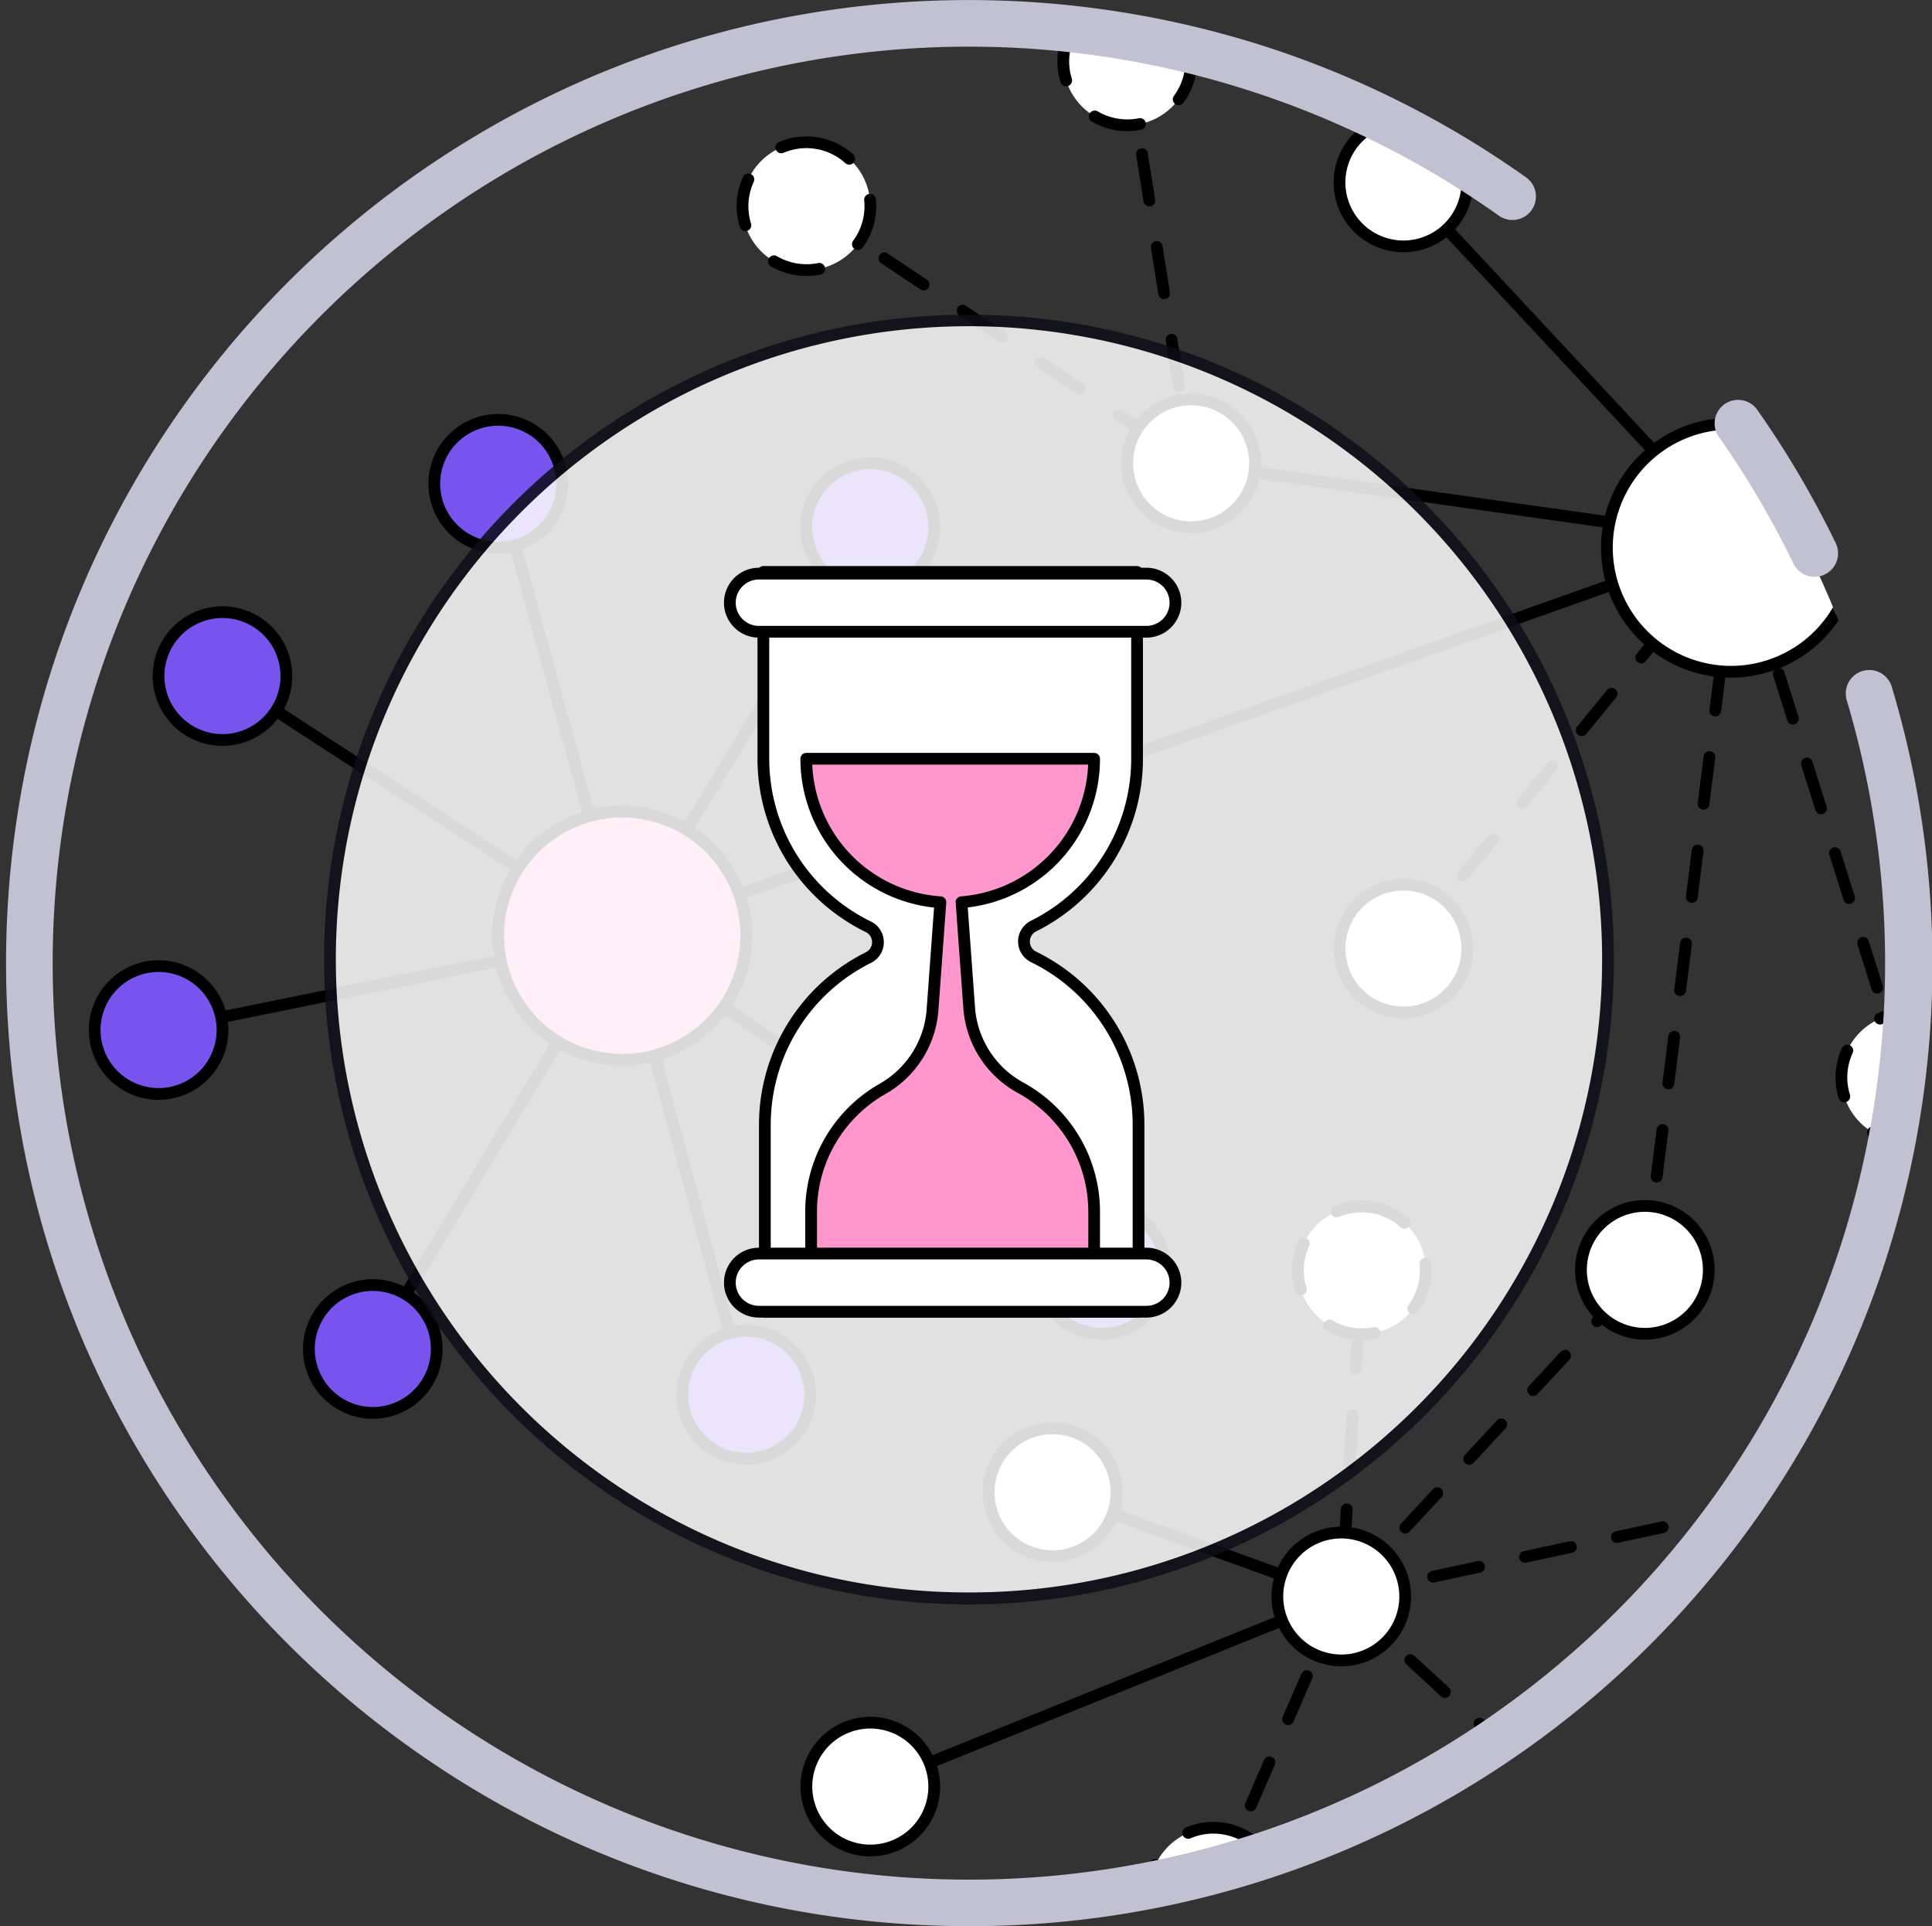 <svg xmlns="http://www.w3.org/2000/svg" xmlns:xlink="http://www.w3.org/1999/xlink" width="164.511" height="164" viewBox="0 0 164.511 164">
  <rect x="0" y="0" width="164.511" height="164" fill="#333333" stroke="none"/>
  <defs>
    <clipPath id="clip-path">
      <path id="Path_21358" data-name="Path 21358" d="M77.71,2.411a81.1,81.1,0,1,0,3.471-.073q-1.727,0-3.471.073" transform="translate(-0.001 -2.338)" fill="none"/>
    </clipPath>
    <clipPath id="clip-path-2">
      <path id="Path_21359" data-name="Path 21359" d="M42.62,80.713A10.562,10.562,0,1,0,53.182,70.15,10.563,10.563,0,0,0,42.62,80.713" transform="translate(-42.62 -70.15)" fill="none"/>
    </clipPath>
    <linearGradient id="linear-gradient" x1="-2.008" y1="4.634" x2="-1.961" y2="4.634" gradientUnits="objectBoundingBox">
      <stop offset="0" stop-color="#b49bf7"/>
      <stop offset="0.094" stop-color="#c19aef"/>
      <stop offset="0.311" stop-color="#dc98e0"/>
      <stop offset="0.534" stop-color="#ef97d5"/>
      <stop offset="0.761" stop-color="#fb97cf"/>
      <stop offset="1" stop-color="#ff97cd"/>
    </linearGradient>
    <clipPath id="clip-path-4">
      <path id="Path_21406" data-name="Path 21406" d="M68.977,65.626A12.246,12.246,0,0,0,80.4,77.839l-.676,9.268a8.436,8.436,0,0,1-4.3,6.656,12.023,12.023,0,0,0-6.03,10.427v6.04h24.1v-6.04a12.02,12.02,0,0,0-6.2-10.52,8.448,8.448,0,0,1-4.434-6.729l-.664-9.108a12.25,12.25,0,0,0,11.3-12.207Z" transform="translate(-68.977 -65.626)" fill="none"/>
    </clipPath>
    <linearGradient id="linear-gradient-2" x1="-2.801" y1="2.296" x2="-2.76" y2="2.296" xlink:href="#linear-gradient"/>
  </defs>
  <g id="Group_15308" data-name="Group 15308" transform="translate(-872.99 -1020)">
    <g id="Group_15296" data-name="Group 15296" transform="translate(872.99 1021.611)">
      <g id="Group_15295" data-name="Group 15295" clip-path="url(#clip-path)">
        <path id="Line_7012" data-name="Line 7012" d="M0,24.84H-.031A.5.5,0,0,1-.5,24.309l.252-3.992a.5.5,0,1,1,1,.063L.5,24.372A.5.5,0,0,1,0,24.84Zm.5-7.984H.472A.5.5,0,0,1,0,16.325l.252-3.992a.5.5,0,0,1,1,.063L1,16.388A.5.5,0,0,1,.5,16.856Zm.5-7.984H.976a.5.5,0,0,1-.468-.53L.76,4.348a.5.5,0,1,1,1,.063L1.507,8.4A.5.5,0,0,1,1.008,8.872Zm.5-7.984H1.48a.5.5,0,0,1-.468-.53l.024-.388A.5.5,0,0,1,1.567-.5a.5.5,0,0,1,.468.53L2.01.419A.5.5,0,0,1,1.512.888Z" transform="translate(114.426 106.55)"/>
        <path id="Line_7013" data-name="Line 7013" d="M0,10.919a.5.5,0,0,1-.488-.395.5.5,0,0,1,.383-.594L3.8,9.087a.5.5,0,1,1,.211.978l-3.91.843A.5.5,0,0,1,0,10.919ZM7.82,9.233a.5.5,0,0,1-.1-.989l3.91-.843a.5.5,0,1,1,.211.978l-3.91.843A.5.5,0,0,1,7.82,9.233Zm7.82-1.686a.5.5,0,0,1-.1-.989l3.91-.843a.5.5,0,1,1,.211.978l-3.91.843A.5.5,0,0,1,15.64,7.546ZM23.46,5.86a.5.5,0,0,1-.1-.989l3.91-.843a.5.5,0,0,1,.211.978l-3.91.843A.5.5,0,0,1,23.46,5.86Zm7.82-1.686a.5.5,0,0,1-.1-.989l3.91-.843a.5.5,0,1,1,.211.978l-3.91.843A.5.5,0,0,1,31.28,4.173ZM39.1,2.487A.5.5,0,0,1,39,1.5l3.91-.843a.5.5,0,0,1,.211.978l-3.91.843A.5.5,0,0,1,39.1,2.487ZM46.921.8a.5.5,0,0,1-.1-.989l1.393-.3a.5.5,0,0,1,.594.383.5.5,0,0,1-.383.594l-1.393.3A.5.5,0,0,1,46.921.8Z" transform="translate(114.209 123.901)"/>
        <path id="Line_7014" data-name="Line 7014" d="M20.6,19.459a.5.5,0,0,1-.338-.132l-2.943-2.708A.5.5,0,0,1,18,15.883l2.943,2.708a.5.5,0,0,1-.339.868Zm-5.887-5.417a.5.5,0,0,1-.338-.132L11.435,11.2a.5.5,0,0,1,.677-.736l2.943,2.709a.5.5,0,0,1-.339.868ZM8.83,8.625a.5.5,0,0,1-.338-.132L5.548,5.785a.5.5,0,0,1,.677-.736L9.169,7.758a.5.5,0,0,1-.339.868ZM2.943,3.208A.5.5,0,0,1,2.6,3.076L-.339.368A.5.5,0,0,1-.368-.339.5.5,0,0,1,.339-.368L3.282,2.341a.5.5,0,0,1-.339.868Z" transform="translate(114.209 134.32)"/>
        <path id="Path_21357" data-name="Path 21357" d="M53.072,81.082A.5.5,0,0,1,52.8,81L18.758,58.893a.5.5,0,1,1,.545-.839L52.242,79.446,42.028,42.234a.5.5,0,0,1,.964-.265l10.563,38.48a.5.5,0,0,1-.482.632Z" transform="translate(-0.089 -2.523)"/>
        <path id="Line_7015" data-name="Line 7015" d="M0,8.53a.5.5,0,0,1-.489-.4.5.5,0,0,1,.39-.59L39.385-.49a.5.5,0,0,1,.59.39.5.5,0,0,1-.39.59L.1,8.519A.5.5,0,0,1,0,8.53Z" transform="translate(13.499 78.059)"/>
        <path id="Line_7016" data-name="Line 7016" d="M0,35.686a.5.5,0,0,1-.258-.072.5.5,0,0,1-.17-.686L20.81-.258a.5.5,0,0,1,.686-.17.5.5,0,0,1,.17.686L.428,35.444A.5.5,0,0,1,0,35.686Z" transform="translate(31.746 78.059)"/>
        <path id="Line_7017" data-name="Line 7017" d="M10.562,39.579a.5.5,0,0,1-.482-.37L-.483.13A.5.5,0,0,1-.13-.483.5.5,0,0,1,.483-.13L11.045,38.949a.5.5,0,0,1-.483.631Z" transform="translate(52.983 78.059)"/>
        <path id="Line_7018" data-name="Line 7018" d="M40.83,28.95a.5.5,0,0,1-.285-.09L-.286.41a.5.5,0,0,1-.124-.7.5.5,0,0,1,.7-.124l40.83,28.45a.5.5,0,0,1-.286.91Z" transform="translate(52.984 78.059)"/>
        <path id="Line_7019" data-name="Line 7019" d="M0,35.28a.5.5,0,0,1-.259-.073.5.5,0,0,1-.168-.687L20.7-.26a.5.5,0,0,1,.687-.168.5.5,0,0,1,.168.687L.427,35.04A.5.5,0,0,1,0,35.28Z" transform="translate(52.984 43.279)"/>
        <path id="Line_7020" data-name="Line 7020" d="M0,34.166a.5.5,0,0,1-.471-.333.5.5,0,0,1,.3-.638L94.754-.471a.5.5,0,0,1,.638.3.5.5,0,0,1-.3.638L.167,34.137A.5.5,0,0,1,0,34.166Z" transform="translate(52.983 44.393)"/>
        <path id="Line_7021" data-name="Line 7021" d="M46.481,7.056a.5.5,0,0,1-.07,0L-.07.5A.5.5,0,0,1-.5-.07.5.5,0,0,1,.07-.5L46.551,6.061a.5.5,0,0,1-.069,1Z" transform="translate(101.424 37.837)"/>
        <path id="Line_7022" data-name="Line 7022" d="M28.4,30.969a.5.5,0,0,1-.366-.159L-.366.341A.5.5,0,0,1-.341-.366a.5.5,0,0,1,.707.025l28.4,30.469a.5.5,0,0,1-.366.841Z" transform="translate(119.502 13.925)"/>
        <path id="Line_7023" data-name="Line 7023" d="M0,35.258a.5.5,0,0,1-.316-.113.5.5,0,0,1-.071-.7l2.531-3.1a.5.5,0,1,1,.774.633l-2.531,3.1A.5.5,0,0,1,0,35.258Zm5.062-6.195a.5.5,0,0,1-.387-.816l2.531-3.1a.5.5,0,1,1,.774.633l-2.531,3.1A.5.5,0,0,1,5.062,29.063Zm5.062-6.195a.5.5,0,0,1-.387-.816l2.531-3.1a.5.5,0,1,1,.774.633l-2.531,3.1A.5.5,0,0,1,10.124,22.868Zm5.062-6.195a.5.5,0,0,1-.387-.816l2.531-3.1a.5.5,0,1,1,.774.633l-2.531,3.1A.5.5,0,0,1,15.186,16.673Zm5.062-6.195a.5.5,0,0,1-.387-.816l2.531-3.1a.5.5,0,1,1,.774.633l-2.531,3.1A.5.5,0,0,1,20.248,10.478ZM25.31,4.284a.5.5,0,0,1-.387-.816L27.454.37A.5.5,0,1,1,28.229,1L25.7,4.1A.5.5,0,0,1,25.31,4.284Z" transform="translate(119.502 44.393)"/>
        <path id="Line_7024" data-name="Line 7024" d="M0,62.616a.5.5,0,0,1-.063,0A.5.5,0,0,1-.5,62.053L0,58.084A.5.5,0,0,1,1,58.21L.5,62.178A.5.5,0,0,1,0,62.616Zm1-7.937a.5.5,0,0,1-.5-.563l.5-3.968A.5.5,0,1,1,2,50.273l-.5,3.968A.5.5,0,0,1,1,54.679Zm1-7.937a.5.5,0,0,1-.5-.563l.5-3.968A.5.5,0,0,1,3,42.336L2.5,46.3A.5.5,0,0,1,2,46.742Zm1-7.937a.5.5,0,0,1-.5-.563l.5-3.969A.5.5,0,0,1,4,34.4l-.5,3.969A.5.5,0,0,1,3.007,38.8Zm1-7.937a.5.5,0,0,1-.5-.563l.5-3.969a.5.5,0,0,1,.992.125L4.5,30.43A.5.5,0,0,1,4.009,30.868Zm1-7.937a.5.5,0,0,1-.5-.563l.5-3.968a.5.5,0,1,1,.992.125l-.5,3.968A.5.5,0,0,1,5.011,22.931Zm1-7.937a.5.5,0,0,1-.5-.563l.5-3.968a.5.5,0,1,1,.992.125l-.5,3.968A.5.5,0,0,1,6.013,14.994Zm1-7.937a.5.5,0,0,1-.5-.563l.5-3.969a.5.5,0,1,1,.992.125l-.5,3.969A.5.5,0,0,1,7.015,7.057Z" transform="translate(140.062 44.393)"/>
        <path id="Line_7025" data-name="Line 7025" d="M14.335,46.224a.5.5,0,0,1-.477-.351l-1.2-3.817a.5.5,0,1,1,.954-.3l1.2,3.817a.5.5,0,0,1-.477.65Zm-2.393-7.634a.5.5,0,0,1-.477-.351l-1.2-3.817a.5.5,0,0,1,.954-.3l1.2,3.817a.5.5,0,0,1-.477.65ZM9.548,30.957a.5.5,0,0,1-.477-.351l-1.2-3.817a.5.5,0,1,1,.954-.3l1.2,3.817a.5.5,0,0,1-.477.65ZM7.155,23.323a.5.5,0,0,1-.477-.351l-1.2-3.817a.5.5,0,1,1,.954-.3l1.2,3.817a.5.5,0,0,1-.477.65ZM4.762,15.69a.5.5,0,0,1-.477-.351l-1.2-3.817a.5.5,0,1,1,.954-.3l1.2,3.817a.5.5,0,0,1-.477.65ZM2.369,8.056a.5.5,0,0,1-.477-.351L.7,3.889a.5.5,0,0,1,.954-.3l1.2,3.817a.5.5,0,0,1-.477.65Z" transform="translate(147.905 44.393)"/>
        <path id="Line_7026" data-name="Line 7026" d="M0,28.311a.5.5,0,0,1-.34-.134.5.5,0,0,1-.026-.707l2.723-2.93a.5.5,0,1,1,.732.681L.366,28.151A.5.5,0,0,1,0,28.311Zm5.447-5.859a.5.5,0,0,1-.366-.84L7.8,18.681a.5.5,0,1,1,.732.681l-2.723,2.93A.5.5,0,0,1,5.447,22.452Zm5.447-5.859a.5.5,0,0,1-.366-.84l2.723-2.93a.5.5,0,1,1,.732.681l-2.723,2.93A.5.5,0,0,1,10.893,16.592Zm5.447-5.859a.5.5,0,0,1-.366-.84L18.7,6.963a.5.5,0,0,1,.732.681l-2.723,2.93A.5.5,0,0,1,16.34,10.733Zm5.447-5.859a.5.5,0,0,1-.366-.84L24.144,1.1a.5.5,0,0,1,.732.681l-2.723,2.93A.5.5,0,0,1,21.787,4.873Z" transform="translate(114.209 106.509)"/>
        <path id="Line_7027" data-name="Line 7027" d="M24.582,9.372a.5.5,0,0,1-.17-.03L-.17.47a.5.5,0,0,1-.3-.64.5.5,0,0,1,.64-.3L24.752,8.4a.5.5,0,0,1-.17.97Z" transform="translate(89.627 125.448)"/>
        <path id="Line_7028" data-name="Line 7028" d="M0,18.6a.5.5,0,0,1-.464-.313.5.5,0,0,1,.277-.651L44.657-.464a.5.5,0,0,1,.651.277.5.5,0,0,1-.277.651L.187,18.561A.5.5,0,0,1,0,18.6Z" transform="translate(69.365 134.32)"/>
        <path id="Line_7029" data-name="Line 7029" d="M0,25.63a.5.5,0,0,1-.2-.041.5.5,0,0,1-.26-.658l1.59-3.67a.5.5,0,1,1,.918.4L.459,25.328A.5.5,0,0,1,0,25.63Zm3.18-7.341a.5.5,0,0,1-.459-.7l1.59-3.671a.5.5,0,0,1,.918.4l-1.59,3.67A.5.5,0,0,1,3.179,18.289Zm3.18-7.341a.5.5,0,0,1-.459-.7l1.59-3.67a.5.5,0,0,1,.918.4l-1.59,3.671A.5.5,0,0,1,6.359,10.948Zm3.18-7.341a.5.5,0,0,1-.459-.7L10.425-.2a.5.5,0,0,1,.658-.26.5.5,0,0,1,.26.658L10,3.305A.5.5,0,0,1,9.538,3.607Z" transform="translate(103.325 134.32)"/>
        <path id="Line_7030" data-name="Line 7030" d="M29.93,20.5a.5.5,0,0,1-.277-.084L26.327,18.2a.5.5,0,1,1,.556-.831l3.326,2.223a.5.5,0,0,1-.278.916Zm-6.651-4.445A.5.5,0,0,1,23,15.974l-3.326-2.223a.5.5,0,1,1,.556-.831l3.326,2.223a.5.5,0,0,1-.278.916Zm-6.651-4.445a.5.5,0,0,1-.277-.084L13.025,9.306a.5.5,0,0,1,.556-.831L16.906,10.7a.5.5,0,0,1-.278.916ZM9.976,7.168A.5.5,0,0,1,9.7,7.084L6.373,4.861a.5.5,0,1,1,.556-.831l3.326,2.223a.5.5,0,0,1-.278.916ZM3.325,2.723a.5.5,0,0,1-.277-.084L-.278.416A.5.5,0,0,1-.416-.278.5.5,0,0,1,.278-.416L3.6,1.807a.5.5,0,0,1-.278.916Z" transform="translate(68.666 15.943)"/>
        <path id="Line_7031" data-name="Line 7031" d="M5.441,34.725a.5.5,0,0,1-.493-.422l-.417-2.622a.5.5,0,1,1,.988-.157l.417,2.622a.5.5,0,0,1-.494.579ZM4.4,28.153a.5.5,0,0,1-.493-.422l-.628-3.95a.5.5,0,1,1,.988-.157l.628,3.95a.5.5,0,0,1-.494.579Zm-1.256-7.9a.5.5,0,0,1-.493-.422l-.628-3.95a.5.5,0,1,1,.988-.157l.628,3.95a.5.5,0,0,1-.494.579Zm-1.256-7.9a.5.5,0,0,1-.493-.422L.762,7.979a.5.5,0,0,1,.988-.157l.628,3.95a.5.5,0,0,1-.494.579ZM.627,4.45a.5.5,0,0,1-.493-.422L-.494.079A.5.5,0,0,1-.079-.494a.5.5,0,0,1,.572.415l.628,3.95a.5.5,0,0,1-.494.579Z" transform="translate(95.982 3.612)"/>
      </g>
    </g>
    <g id="Group_15298" data-name="Group 15298" transform="translate(915.411 1089.108)">
      <g id="Group_15297" data-name="Group 15297" clip-path="url(#clip-path-2)">
        <rect id="Rectangle_6145" data-name="Rectangle 6145" width="21.124" height="21.125" transform="translate(0 0)" fill="url(#linear-gradient)"/>
      </g>
    </g>
    <g id="Group_15300" data-name="Group 15300" transform="translate(872.99 1021.611)">
      <g id="Group_15299" data-name="Group 15299" clip-path="url(#clip-path)">
        <path id="Path_21360" data-name="Path 21360" d="M53.183,69.65a11.062,11.062,0,1,1-7.823,3.24A10.99,10.99,0,0,1,53.183,69.65Zm0,21.124A10.062,10.062,0,1,0,43.12,80.713,10.074,10.074,0,0,0,53.183,90.774Z" transform="translate(-0.199 -2.654)"/>
        <path id="Path_21361" data-name="Path 21361" d="M148.032,36.958a10.562,10.562,0,1,0,10.563,10.563,10.562,10.562,0,0,0-10.563-10.563" transform="translate(-0.64 -2.499)" fill="#fff"/>
        <path id="Path_21362" data-name="Path 21362" d="M148.032,36.458a11.062,11.062,0,1,1-7.823,3.24A10.99,10.99,0,0,1,148.032,36.458Zm0,21.124a10.062,10.062,0,1,0-10.063-10.062A10.074,10.074,0,0,0,148.032,57.582Z" transform="translate(-0.64 -2.499)"/>
        <path id="Path_21363" data-name="Path 21363" d="M74.43,40.352a5.442,5.442,0,1,0,5.442,5.442,5.441,5.441,0,0,0-5.442-5.442" transform="translate(-0.322 -2.515)" fill="#7953ee"/>
        <path id="Path_21364" data-name="Path 21364" d="M74.43,39.852a5.942,5.942,0,1,1-5.942,5.942A5.948,5.948,0,0,1,74.43,39.852Zm0,10.884a4.942,4.942,0,1,0-4.942-4.943A4.948,4.948,0,0,0,74.43,50.736Z" transform="translate(-0.322 -2.515)"/>
        <path id="Path_21365" data-name="Path 21365" d="M114.719,131.818a5.442,5.442,0,1,0,5.442,5.442,5.441,5.441,0,0,0-5.442-5.442" transform="translate(-0.509 -2.941)" fill="#fff"/>
        <path id="Path_21366" data-name="Path 21366" d="M114.719,131.318a5.942,5.942,0,1,1-5.942,5.942A5.948,5.948,0,0,1,114.719,131.318Zm0,10.884a4.942,4.942,0,1,0-4.942-4.943A4.948,4.948,0,0,0,114.719,142.2Z" transform="translate(-0.509 -2.941)"/>
        <path id="Path_21367" data-name="Path 21367" d="M90.021,122.9a5.442,5.442,0,1,0,5.442,5.442,5.441,5.441,0,0,0-5.442-5.442" transform="translate(-0.394 -2.899)" fill="#fff"/>
        <path id="Path_21368" data-name="Path 21368" d="M90.021,122.4a5.942,5.942,0,1,1-5.942,5.942A5.948,5.948,0,0,1,90.021,122.4Zm0,10.884a4.942,4.942,0,1,0-4.942-4.943A4.948,4.948,0,0,0,90.021,133.289Z" transform="translate(-0.394 -2.899)"/>
        <path id="Path_21369" data-name="Path 21369" d="M74.43,148.077a5.442,5.442,0,1,0,5.442,5.442,5.441,5.441,0,0,0-5.442-5.442" transform="translate(-0.322 -3.016)" fill="#fff"/>
        <path id="Path_21370" data-name="Path 21370" d="M74.43,147.577a5.942,5.942,0,1,1-5.942,5.942A5.948,5.948,0,0,1,74.43,147.577Zm0,10.884a4.942,4.942,0,1,0-4.942-4.943A4.948,4.948,0,0,0,74.43,158.461Z" transform="translate(-0.322 -3.016)"/>
        <path id="Path_21371" data-name="Path 21371" d="M103.784,157.065a5.442,5.442,0,1,0,5.442,5.442,5.441,5.441,0,0,0-5.442-5.442" transform="translate(-0.458 -3.058)" fill="#fff"/>
        <path id="Path_21372" data-name="Path 21372" d="M103.784,156.565a5.929,5.929,0,0,1,3.984,1.534.5.5,0,1,1-.671.742,4.948,4.948,0,0,0-5.255-.88.5.5,0,1,1-.393-.919A5.9,5.9,0,0,1,103.784,156.565Zm-4.942,3.161a.5.5,0,0,1,.454.71,4.965,4.965,0,0,0-.23,3.544.5.5,0,1,1-.955.3,5.965,5.965,0,0,1,.277-4.262A.5.5,0,0,1,98.842,159.726Zm10.357,1.732a.5.5,0,0,1,.5.45c.02.2.03.4.03.6a5.9,5.9,0,0,1-1.155,3.521.5.5,0,0,1-.805-.593,4.9,4.9,0,0,0,.96-2.928c0-.166-.008-.334-.025-.5a.5.5,0,0,1,.448-.547Zm-8.181,5.236a.5.5,0,0,1,.254.07,4.961,4.961,0,0,0,3.5.586.5.5,0,0,1,.2.98,5.961,5.961,0,0,1-4.211-.7.5.5,0,0,1,.255-.93Z" transform="translate(-0.458 -3.058)"/>
        <path id="Path_21373" data-name="Path 21373" d="M42.595,36.634a5.442,5.442,0,1,0,5.442,5.442,5.441,5.441,0,0,0-5.442-5.442" transform="translate(-0.173 -2.498)" fill="#7953ee"/>
        <path id="Path_21374" data-name="Path 21374" d="M42.595,36.134a5.942,5.942,0,1,1-5.942,5.942A5.948,5.948,0,0,1,42.595,36.134Zm0,10.884a4.942,4.942,0,1,0-4.942-4.943A4.948,4.948,0,0,0,42.595,47.018Z" transform="translate(-0.173 -2.498)"/>
        <path id="Path_21375" data-name="Path 21375" d="M19.006,53.083a5.442,5.442,0,1,0,5.442,5.442,5.441,5.441,0,0,0-5.442-5.442" transform="translate(-0.064 -2.574)" fill="#7953ee"/>
        <path id="Path_21376" data-name="Path 21376" d="M19.006,52.583a5.942,5.942,0,1,1-5.942,5.942A5.948,5.948,0,0,1,19.006,52.583Zm0,10.884a4.942,4.942,0,1,0-4.942-4.943A4.948,4.948,0,0,0,19.006,63.467Z" transform="translate(-0.064 -2.574)"/>
        <path id="Path_21377" data-name="Path 21377" d="M13.538,83.361A5.442,5.442,0,1,0,18.979,88.8a5.441,5.441,0,0,0-5.442-5.442" transform="translate(-0.038 -2.715)" fill="#7953ee"/>
        <path id="Path_21378" data-name="Path 21378" d="M13.538,82.861A5.942,5.942,0,1,1,7.6,88.8,5.948,5.948,0,0,1,13.538,82.861Zm0,10.884A4.942,4.942,0,1,0,8.6,88.8,4.948,4.948,0,0,0,13.538,93.745Z" transform="translate(-0.038 -2.715)"/>
        <path id="Path_21379" data-name="Path 21379" d="M31.87,110.644a5.442,5.442,0,1,0,5.442,5.442,5.441,5.441,0,0,0-5.442-5.442" transform="translate(-0.124 -2.842)" fill="#7953ee"/>
        <path id="Path_21380" data-name="Path 21380" d="M31.87,110.144a5.942,5.942,0,1,1-5.942,5.942A5.948,5.948,0,0,1,31.87,110.144Zm0,10.884a4.942,4.942,0,1,0-4.942-4.943A4.948,4.948,0,0,0,31.87,121.028Z" transform="translate(-0.124 -2.842)"/>
        <path id="Path_21381" data-name="Path 21381" d="M63.818,114.556A5.442,5.442,0,1,0,69.259,120a5.441,5.441,0,0,0-5.442-5.442" transform="translate(-0.272 -2.86)" fill="#7953ee"/>
        <path id="Path_21382" data-name="Path 21382" d="M63.818,114.056A5.942,5.942,0,1,1,57.876,120,5.948,5.948,0,0,1,63.818,114.056Zm0,10.884A4.942,4.942,0,1,0,58.876,120,4.948,4.948,0,0,0,63.818,124.94Z" transform="translate(-0.272 -2.86)"/>
        <path id="Path_21383" data-name="Path 21383" d="M94.228,103.877a5.442,5.442,0,1,0,5.442,5.442,5.441,5.441,0,0,0-5.442-5.442" transform="translate(-0.414 -2.811)" fill="#7953ee"/>
        <path id="Path_21384" data-name="Path 21384" d="M94.228,103.377a5.942,5.942,0,1,1-5.942,5.942A5.948,5.948,0,0,1,94.228,103.377Zm0,10.884a4.942,4.942,0,1,0-4.942-4.943A4.948,4.948,0,0,0,94.228,114.261Z" transform="translate(-0.414 -2.811)"/>
        <path id="Path_21385" data-name="Path 21385" d="M120.036,10.86a5.442,5.442,0,1,0,5.442,5.442,5.441,5.441,0,0,0-5.442-5.442" transform="translate(-0.534 -2.378)" fill="#fff"/>
        <path id="Path_21386" data-name="Path 21386" d="M120.036,10.36a5.942,5.942,0,1,1-5.942,5.942A5.948,5.948,0,0,1,120.036,10.36Zm0,10.884a4.942,4.942,0,1,0-4.942-4.943A4.948,4.948,0,0,0,120.036,21.244Z" transform="translate(-0.534 -2.378)"/>
        <path id="Path_21387" data-name="Path 21387" d="M101.874,34.884a5.442,5.442,0,1,0,5.442,5.442,5.441,5.441,0,0,0-5.442-5.442" transform="translate(-0.449 -2.489)" fill="#fff"/>
        <path id="Path_21388" data-name="Path 21388" d="M101.874,34.384a5.942,5.942,0,1,1-5.942,5.942A5.948,5.948,0,0,1,101.874,34.384Zm0,10.884a4.942,4.942,0,1,0-4.942-4.943A4.948,4.948,0,0,0,101.874,45.268Z" transform="translate(-0.449 -2.489)"/>
        <path id="Path_21389" data-name="Path 21389" d="M96.406.5a5.442,5.442,0,1,0,5.442,5.442A5.441,5.441,0,0,0,96.406.5" transform="translate(-0.424 -2.329)" fill="#fff"/>
        <path id="Path_21390" data-name="Path 21390" d="M96.406,0a5.929,5.929,0,0,1,3.984,1.534.5.5,0,1,1-.671.742,4.948,4.948,0,0,0-5.255-.88.5.5,0,0,1-.393-.919A5.9,5.9,0,0,1,96.406,0ZM91.464,3.161a.5.5,0,0,1,.454.71,4.965,4.965,0,0,0-.23,3.544.5.5,0,1,1-.955.3,5.965,5.965,0,0,1,.277-4.262A.5.5,0,0,1,91.464,3.161ZM101.82,4.894a.5.5,0,0,1,.5.45c.02.2.03.4.03.6a5.9,5.9,0,0,1-1.155,3.521.5.5,0,1,1-.805-.593,4.9,4.9,0,0,0,.96-2.928c0-.166-.008-.334-.025-.5a.5.5,0,0,1,.448-.547ZM93.64,10.129a.5.5,0,0,1,.254.07,4.961,4.961,0,0,0,3.5.586.5.5,0,1,1,.2.98,5.961,5.961,0,0,1-4.211-.7.5.5,0,0,1,.255-.93Z" transform="translate(-0.424 -2.329)"/>
        <path id="Path_21391" data-name="Path 21391" d="M68.963,12.889A5.442,5.442,0,1,0,74.4,18.331a5.441,5.441,0,0,0-5.442-5.442" transform="translate(-0.296 -2.387)" fill="#fff"/>
        <path id="Path_21392" data-name="Path 21392" d="M68.963,12.389a5.929,5.929,0,0,1,3.984,1.534.5.5,0,1,1-.671.742,4.948,4.948,0,0,0-5.255-.88.5.5,0,0,1-.393-.92A5.9,5.9,0,0,1,68.963,12.389ZM64.021,15.55a.5.5,0,0,1,.454.71,4.965,4.965,0,0,0-.23,3.544.5.5,0,1,1-.955.3,5.965,5.965,0,0,1,.277-4.262A.5.5,0,0,1,64.021,15.55Zm10.357,1.732a.5.5,0,0,1,.5.45c.02.2.03.4.03.6a5.9,5.9,0,0,1-1.155,3.521.5.5,0,1,1-.805-.593,4.9,4.9,0,0,0,.96-2.928c0-.166-.008-.334-.025-.5a.5.5,0,0,1,.448-.547ZM66.2,22.518a.5.5,0,0,1,.254.07,4.961,4.961,0,0,0,3.5.586.5.5,0,1,1,.2.98,5.961,5.961,0,0,1-4.211-.7.5.5,0,0,1,.255-.93Z" transform="translate(-0.296 -2.387)"/>
        <path id="Path_21393" data-name="Path 21393" d="M120.036,76.392a5.442,5.442,0,1,0,5.442,5.442,5.441,5.441,0,0,0-5.442-5.442" transform="translate(-0.534 -2.683)" fill="#fff"/>
        <path id="Path_21394" data-name="Path 21394" d="M120.036,75.892a5.942,5.942,0,1,1-5.942,5.942A5.948,5.948,0,0,1,120.036,75.892Zm0,10.884a4.942,4.942,0,1,0-4.942-4.943A4.948,4.948,0,0,0,120.036,86.776Z" transform="translate(-0.534 -2.683)"/>
        <path id="Path_21395" data-name="Path 21395" d="M140.692,103.877a5.442,5.442,0,1,0,5.442,5.442,5.441,5.441,0,0,0-5.442-5.442" transform="translate(-0.63 -2.811)" fill="#fff"/>
        <path id="Path_21396" data-name="Path 21396" d="M140.692,103.377a5.942,5.942,0,1,1-5.942,5.942A5.948,5.948,0,0,1,140.692,103.377Zm0,10.884a4.942,4.942,0,1,0-4.942-4.943A4.948,4.948,0,0,0,140.692,114.261Z" transform="translate(-0.63 -2.811)"/>
        <path id="Path_21397" data-name="Path 21397" d="M116.479,103.919a5.442,5.442,0,1,0,5.442,5.442,5.441,5.441,0,0,0-5.442-5.442" transform="translate(-0.517 -2.811)" fill="#fff"/>
        <path id="Path_21398" data-name="Path 21398" d="M116.479,103.419a5.929,5.929,0,0,1,3.984,1.534.5.5,0,0,1-.671.742,4.948,4.948,0,0,0-5.255-.88.5.5,0,0,1-.393-.92A5.9,5.9,0,0,1,116.479,103.419Zm-4.942,3.161a.5.5,0,0,1,.454.71,4.965,4.965,0,0,0-.23,3.544.5.5,0,0,1-.955.3,5.965,5.965,0,0,1,.277-4.262A.5.5,0,0,1,111.536,106.58Zm10.357,1.732a.5.5,0,0,1,.5.45c.02.2.03.4.03.6a5.9,5.9,0,0,1-1.155,3.521.5.5,0,1,1-.805-.593,4.9,4.9,0,0,0,.96-2.928c0-.166-.008-.334-.025-.5a.5.5,0,0,1,.448-.547Zm-8.181,5.236a.5.5,0,0,1,.254.07,4.961,4.961,0,0,0,3.5.586.5.5,0,0,1,.2.98,5.961,5.961,0,0,1-4.211-.7.5.5,0,0,1,.255-.93Z" transform="translate(-0.517 -2.811)"/>
        <path id="Path_21399" data-name="Path 21399" d="M162.974,87.409a5.442,5.442,0,1,0,5.442,5.442,5.441,5.441,0,0,0-5.442-5.442" transform="translate(-0.734 -2.734)" fill="#fff"/>
        <path id="Path_21400" data-name="Path 21400" d="M162.974,86.909a5.929,5.929,0,0,1,3.984,1.534.5.5,0,0,1-.671.742,4.948,4.948,0,0,0-5.255-.88.5.5,0,1,1-.393-.919A5.9,5.9,0,0,1,162.974,86.909Zm-4.942,3.161a.5.5,0,0,1,.454.71,4.965,4.965,0,0,0-.23,3.544.5.5,0,1,1-.955.3,5.965,5.965,0,0,1,.277-4.262A.5.5,0,0,1,158.032,90.07ZM168.388,91.8a.5.5,0,0,1,.5.45c.02.2.03.4.03.6a5.9,5.9,0,0,1-1.155,3.521.5.5,0,0,1-.805-.593,4.9,4.9,0,0,0,.96-2.928c0-.166-.008-.334-.025-.5a.5.5,0,0,1,.448-.547Zm-8.181,5.236a.5.5,0,0,1,.254.07,4.961,4.961,0,0,0,3.5.586.5.5,0,0,1,.2.98,5.961,5.961,0,0,1-4.211-.7.5.5,0,0,1,.255-.93Z" transform="translate(-0.734 -2.734)"/>
      </g>
    </g>
    <g id="Group_15303" data-name="Group 15303" transform="translate(900.61 1046.799)" opacity="0.85">
      <g id="Group_15302" data-name="Group 15302">
        <g id="Group_15310" data-name="Group 15310">
          <path id="Path_21402" data-name="Path 21402" d="M135.638,82.537A54.393,54.393,0,1,0,81.245,136.93a54.394,54.394,0,0,0,54.394-54.394" transform="translate(-26.354 -27.645)" fill="#fff"/>
          <path id="Path_21403" data-name="Path 21403" d="M81.245,27.643a54.639,54.639,0,0,1,30.692,9.375A55.053,55.053,0,0,1,131.824,61.17a54.822,54.822,0,0,1-5.061,52.059,55.053,55.053,0,0,1-24.151,19.888,54.821,54.821,0,0,1-52.059-5.061A55.053,55.053,0,0,1,30.666,103.9a54.823,54.823,0,0,1,5.061-52.059A55.051,55.051,0,0,1,59.878,31.957,54.549,54.549,0,0,1,81.245,27.643Zm0,108.787a53.639,53.639,0,0,0,30.132-9.2A54.053,54.053,0,0,0,130.9,103.514a53.822,53.822,0,0,0-4.969-51.11,54.053,54.053,0,0,0-23.712-19.527,53.82,53.82,0,0,0-51.109,4.969A54.053,54.053,0,0,0,31.587,61.559a53.823,53.823,0,0,0,4.969,51.11A54.052,54.052,0,0,0,60.267,132.2,53.554,53.554,0,0,0,81.245,136.43Z" transform="translate(-26.354 -27.645)" fill="#0d0d17"/>
        </g>
      </g>
    </g>
    <path id="Path_21404" data-name="Path 21404" d="M88.305,82.414A1.463,1.463,0,0,1,88.3,79.8a15.905,15.905,0,0,0,8.828-14.247V49.642H65.306v15.91a15.91,15.91,0,0,0,8.946,14.307,1.462,1.462,0,0,1,.008,2.614A15.906,15.906,0,0,0,65.432,96.72v15.91H97.251V96.72a15.907,15.907,0,0,0-8.945-14.306" transform="translate(872.686 1019.053)" fill="#fff"/>
    <path id="Path_21405" data-name="Path 21405" d="M97.251,113.13H65.432a.5.5,0,0,1-.5-.5V96.72a16.406,16.406,0,0,1,9.1-14.695.962.962,0,0,0,0-1.717,16.41,16.41,0,0,1-9.227-14.757V49.642a.5.5,0,0,1,.5-.5H97.125a.5.5,0,0,1,.5.5v15.91a16.405,16.405,0,0,1-9.1,14.7.963.963,0,0,0,0,1.718A16.407,16.407,0,0,1,97.751,96.72v15.91A.5.5,0,0,1,97.251,113.13Zm-31.318-1H96.751V96.72a15.407,15.407,0,0,0-8.664-13.857,1.963,1.963,0,0,1-.012-3.512,15.405,15.405,0,0,0,8.551-13.8V50.142H65.806v15.41a15.41,15.41,0,0,0,8.665,13.858,1.962,1.962,0,0,1,.012,3.511,15.406,15.406,0,0,0-8.551,13.8Z" transform="translate(872.686 1019.053)"/>
    <g id="Group_15307" data-name="Group 15307" transform="translate(941.646 1084.605)">
      <g id="Group_15306" data-name="Group 15306" clip-path="url(#clip-path-4)">
        <rect id="Rectangle_6148" data-name="Rectangle 6148" width="24.512" height="44.603" transform="translate(0 0)" fill="url(#linear-gradient-2)"/>
      </g>
    </g>
    <path id="Path_21407" data-name="Path 21407" d="M68.977,65.125H93.488a.5.5,0,0,1,.5.5A12.75,12.75,0,0,1,82.726,78.283l.628,8.622a7.959,7.959,0,0,0,4.179,6.327,12.548,12.548,0,0,1,6.454,10.958v6.04a.5.5,0,0,1-.5.5h-24.1a.5.5,0,0,1-.5-.5v-6.04a12.522,12.522,0,0,1,6.28-10.861,7.956,7.956,0,0,0,4.051-6.259l.64-8.775A12.746,12.746,0,0,1,68.477,65.625.5.5,0,0,1,68.977,65.125Zm24,1H69.487A11.747,11.747,0,0,0,80.432,77.34a.5.5,0,0,1,.465.535l-.676,9.267a8.954,8.954,0,0,1-4.549,7.053,11.522,11.522,0,0,0-5.78,10v5.54h23.1v-5.54a11.548,11.548,0,0,0-5.94-10.084,8.955,8.955,0,0,1-4.691-7.128l-.664-9.108a.5.5,0,0,1,.46-.535A11.75,11.75,0,0,0,92.978,66.125Z" transform="translate(872.668 1018.979)"/>
    <path id="Path_21408" data-name="Path 21408" d="M97.907,54.738H64.914a2.475,2.475,0,0,1,0-4.95H97.907a2.475,2.475,0,0,1,0,4.95" transform="translate(872.698 1019.052)" fill="#fff"/>
    <path id="Path_21409" data-name="Path 21409" d="M97.907,55.238H64.914a2.975,2.975,0,0,1,0-5.95H97.907a2.975,2.975,0,0,1,0,5.95Zm-32.993-4.95a1.975,1.975,0,0,0,0,3.95H97.907a1.975,1.975,0,0,0,0-3.95Z" transform="translate(872.698 1019.052)"/>
    <path id="Path_21410" data-name="Path 21410" d="M97.907,112.9H64.914a2.475,2.475,0,0,1,0-4.95H97.907a2.475,2.475,0,0,1,0,4.95" transform="translate(872.698 1018.782)" fill="#fff"/>
    <path id="Path_21411" data-name="Path 21411" d="M97.907,113.4H64.914a2.975,2.975,0,0,1,0-5.95H97.907a2.975,2.975,0,0,1,0,5.95Zm-32.993-4.95a1.975,1.975,0,0,0,0,3.95H97.907a1.975,1.975,0,0,0,0-3.95Z" transform="translate(872.698 1018.782)"/>
    <path id="Path_18569" data-name="Path 18569" d="M1123.62,924.97a82.61,82.61,0,0,1-16.526-1.666,81.559,81.559,0,0,1-29.326-12.34,82.229,82.229,0,0,1-29.7-36.076,81.6,81.6,0,0,1-4.778-15.395,82.8,82.8,0,0,1,0-33.049,81.558,81.558,0,0,1,12.338-29.326,82.215,82.215,0,0,1,36.075-29.7,81.615,81.615,0,0,1,15.4-4.778,82.566,82.566,0,0,1,41.826,2.314,81.753,81.753,0,0,1,22.1,11.1,2,2,0,1,1-2.313,3.263,77.9,77.9,0,0,0-88.7-1.023,78.215,78.215,0,0,0-28.26,34.318,77.9,77.9,0,0,0,7.19,73.972,78.226,78.226,0,0,0,34.318,28.263,77.894,77.894,0,0,0,73.971-7.192,78.241,78.241,0,0,0,28.263-34.32,78.3,78.3,0,0,0,2.863-52.745,2,2,0,0,1,3.832-1.149A81.95,81.95,0,0,1,1123.62,924.97Z" transform="translate(-168.119 259.03)" fill="#c1c1d1"/>
    <path id="Path_18570" data-name="Path 18570" d="M1195.621,810.081a2,2,0,0,1-1.8-1.128,78.054,78.054,0,0,0-6.366-10.812,2,2,0,0,1,3.272-2.3,82.044,82.044,0,0,1,6.694,11.368,2,2,0,0,1-1.8,2.873Z" transform="translate(-168.119 259.03)" fill="#c1c1d1"/>
  </g>
</svg>
